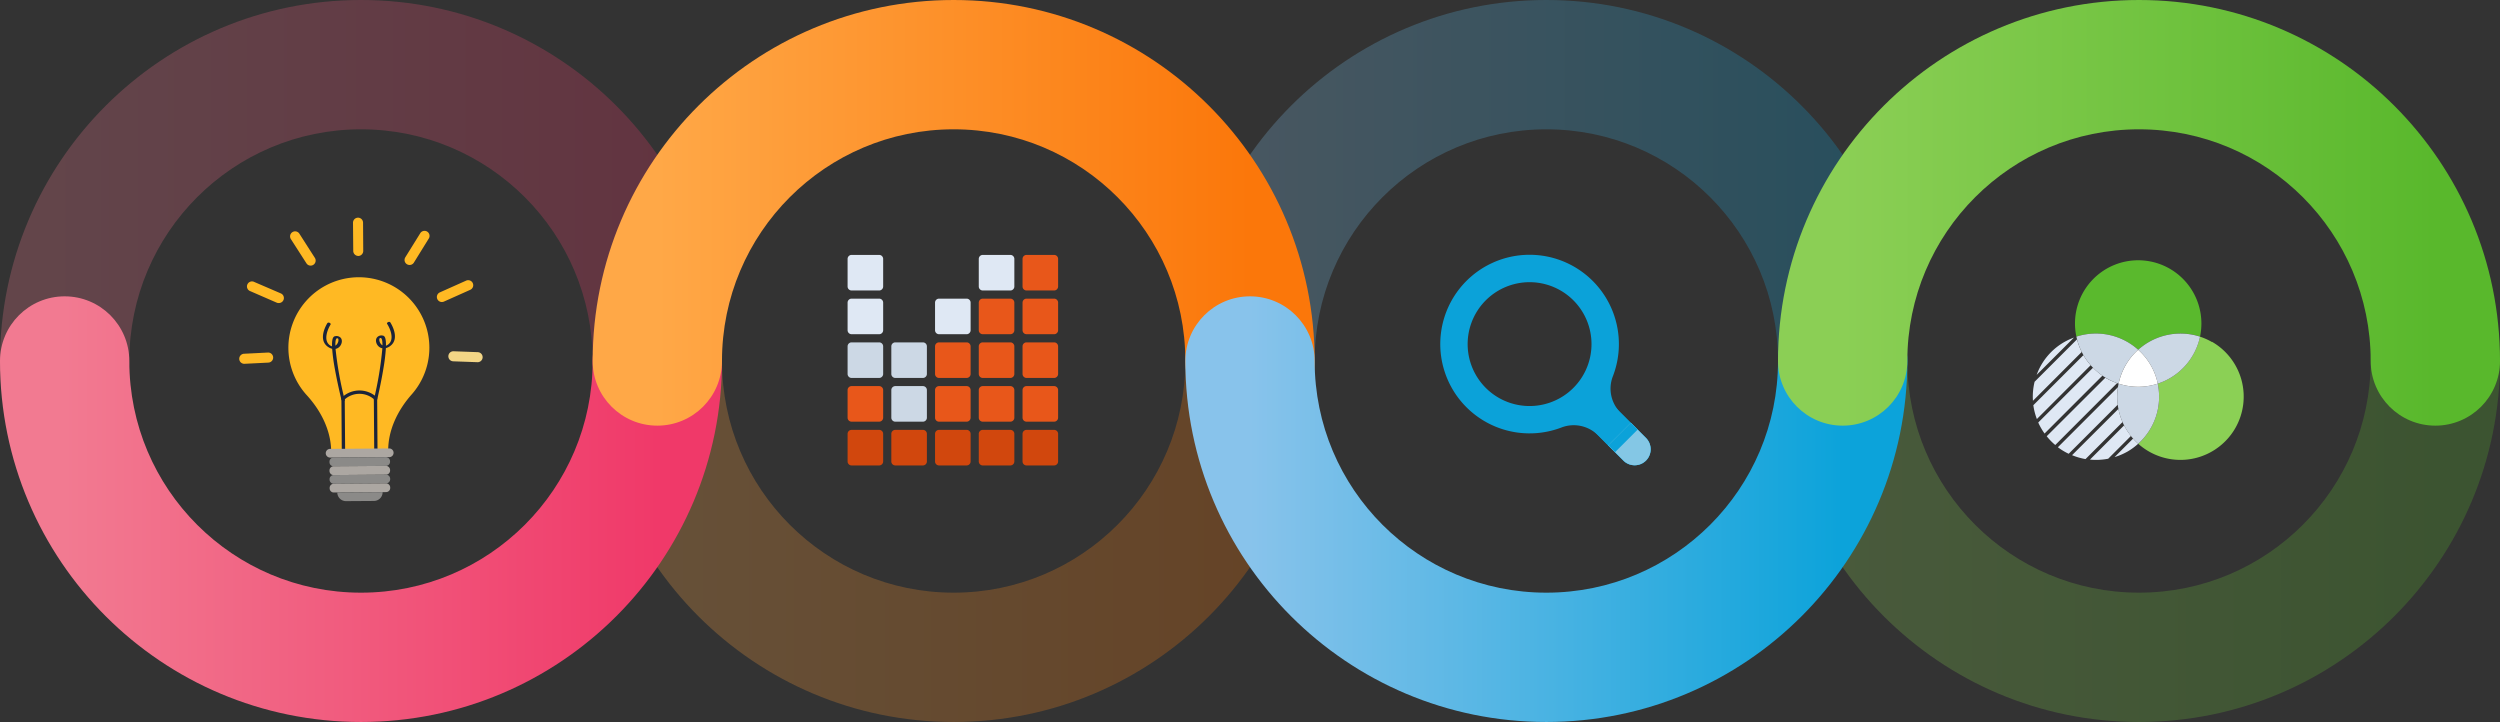 <?xml version="1.0" encoding="UTF-8"?> <svg xmlns="http://www.w3.org/2000/svg" width="1160" height="335" fill="none" viewBox="0 0 1160 335"><rect x="0" y="0" width="1160" height="335" fill="#333333" stroke="none"/><path fill="#5AB92D" d="M992.123 162.3a29.368 29.368 0 0113.527-6.896 29.365 29.365 0 0115.17.79c.42-2.008.63-4.054.63-6.105a29.328 29.328 0 00-50.064-20.736 29.325 29.325 0 00-8.589 20.736c-.004 2.053.215 4.1.651 6.105a29.33 29.33 0 0128.675 6.106z"></path><path fill="#8BD055" d="M1026.35 158.697a29.874 29.874 0 00-5.55-2.483 29.374 29.374 0 01-6.9 13.524 29.323 29.323 0 01-12.72 8.272 29.314 29.314 0 01-.8 15.153 29.294 29.294 0 01-8.259 12.728 28.544 28.544 0 004.945 3.582 29.365 29.365 0 0022.284 2.91 29.412 29.412 0 0017.81-13.696 29.374 29.374 0 002.91-22.28 29.381 29.381 0 00-13.7-17.812l-.02.102z"></path><path fill="#CCD8E5" d="M992.121 162.3a28.949 28.949 0 019.079 15.71 29.383 29.383 0 0019.62-21.795 29.378 29.378 0 00-15.17-.8 29.36 29.36 0 00-13.529 6.885z"></path><path fill="#CCD8E5" d="M983.026 178.01a29.557 29.557 0 013.277-8.588 28.856 28.856 0 015.82-7.122 29.33 29.33 0 00-28.674-6.106 29.287 29.287 0 0019.577 21.816zM1001.18 178.011a28.837 28.837 0 01-18.152 0 29.326 29.326 0 009.097 27.88 29.357 29.357 0 008.265-12.727 29.312 29.312 0 00.79-15.153z"></path><path fill="#fff" d="M992.119 162.299a28.878 28.878 0 00-5.8 7.123 29.544 29.544 0 00-3.276 8.588 28.853 28.853 0 0018.157 0 28.97 28.97 0 00-9.081-15.711z"></path><path fill="#DFE8F4" d="M971.163 170.623l-25.418 25.418c.408.929.871 1.832 1.384 2.707.473.827.989 1.629 1.547 2.401l26.842-26.843a30.26 30.26 0 01-4.355-3.683zM985.592 197.364l-15.854 15.894c2.827.271 5.678.134 8.466-.407l10.562-10.582a28.171 28.171 0 01-3.174-4.905zM976.881 175.263l-27.209 27.148a27.822 27.822 0 003.969 4.07l28.695-28.715a29.727 29.727 0 01-5.455-2.503zM963.733 157.456l-19.679 19.679a29.176 29.176 0 00-.773 8.833l22.63-22.651a30.166 30.166 0 01-2.178-5.861zM970.063 169.463a30.506 30.506 0 01-3.357-4.68l-23.241 23.24a29.13 29.13 0 001.648 6.411l24.95-24.971zM962.31 156.642a28.794 28.794 0 00-17.298 17.298l17.298-17.298zM984.857 195.838a29.735 29.735 0 01-1.913-6.105l-21.51 21.47a29.272 29.272 0 006.247 1.811l17.176-17.176zM992.121 205.891a26.347 26.347 0 01-2.36-2.401l-8.609 8.608a29.496 29.496 0 006.106-2.625 29.043 29.043 0 004.863-3.582zM982.638 187.779a28.912 28.912 0 01.102-8.141l-27.881 27.881a28.023 28.023 0 005.007 3.032l22.772-22.772z"></path><g><path fill="#0BA2D9" d="M763.744 213.706a7.43 7.43 0 01-10.481 0l-22.386-22.386a7.424 7.424 0 01-2.456-5.323 7.426 7.426 0 017.61-7.624 7.438 7.438 0 015.327 2.446l22.386 22.487a7.39 7.39 0 010 10.4z"></path><path fill="#0BA2D9" d="M763.624 203.083l-11.62-11.539a15.733 15.733 0 01-3.725-16.708 41.428 41.428 0 00-15.806-49.814 41.435 41.435 0 10-7.699 73.237 15.9 15.9 0 0116.769 3.786l11.641 11.661a7.438 7.438 0 006.025 2.135 7.433 7.433 0 005.453-3.336 7.55 7.55 0 00-1.038-9.422zm-71.391-20.616a28.732 28.732 0 01-9.719-32.034 28.737 28.737 0 0143.949-14.122 28.735 28.735 0 01.753 46.156 28.753 28.753 0 01-34.983 0z"></path><path fill="#84C7E5" d="M756.704 196.164l-10.501 10.48 7.062 7.062a7.411 7.411 0 1010.481-10.481l-7.042-7.061z"></path><path fill="#0BA2D9" d="M756.701 196.143l-10.49 10.491 3.18 3.18 10.491-10.491-3.181-3.18z"></path></g><g><path fill="#DFE8F4" d="M407.934 118.281h-12.8a1.852 1.852 0 00-1.852 1.852v12.8c0 1.023.829 1.852 1.852 1.852h12.8a1.852 1.852 0 001.852-1.852v-12.8a1.852 1.852 0 00-1.852-1.852zM468.805 118.281h-12.801a1.852 1.852 0 00-1.852 1.852v12.8c0 1.023.829 1.852 1.852 1.852h12.801a1.852 1.852 0 001.852-1.852v-12.8a1.852 1.852 0 00-1.852-1.852z"></path><path fill="#E8571A" d="M489.114 118.281h-12.801a1.852 1.852 0 00-1.852 1.852v12.8c0 1.023.829 1.852 1.852 1.852h12.801a1.852 1.852 0 001.851-1.852v-12.8a1.852 1.852 0 00-1.851-1.852z"></path><path fill="#DFE8F4" d="M407.934 138.571h-12.8a1.852 1.852 0 00-1.852 1.852v12.8c0 1.023.829 1.852 1.852 1.852h12.8a1.852 1.852 0 001.852-1.852v-12.8a1.852 1.852 0 00-1.852-1.852zM448.512 138.571h-12.8a1.852 1.852 0 00-1.852 1.852v12.8c0 1.023.829 1.852 1.852 1.852h12.8a1.852 1.852 0 001.852-1.852v-12.8a1.852 1.852 0 00-1.852-1.852z"></path><path fill="#E8571A" d="M468.805 138.571h-12.801a1.852 1.852 0 00-1.852 1.852v12.8c0 1.023.829 1.852 1.852 1.852h12.801a1.852 1.852 0 001.852-1.852v-12.8a1.852 1.852 0 00-1.852-1.852zM489.114 138.571h-12.801a1.852 1.852 0 00-1.852 1.852v12.8c0 1.023.829 1.852 1.852 1.852h12.801a1.852 1.852 0 001.851-1.852v-12.8a1.852 1.852 0 00-1.851-1.852z"></path><path fill="#CCD8E5" d="M407.934 158.86h-12.8a1.852 1.852 0 00-1.852 1.852v12.801c0 1.023.829 1.852 1.852 1.852h12.8a1.852 1.852 0 001.852-1.852v-12.801a1.852 1.852 0 00-1.852-1.852zM428.227 158.86h-12.801a1.852 1.852 0 00-1.852 1.852v12.801c0 1.023.829 1.852 1.852 1.852h12.801a1.852 1.852 0 001.852-1.852v-12.801a1.852 1.852 0 00-1.852-1.852z"></path><path fill="#E8571A" d="M448.512 158.86h-12.8a1.852 1.852 0 00-1.852 1.852v12.801c0 1.023.829 1.852 1.852 1.852h12.8a1.852 1.852 0 001.852-1.852v-12.801a1.852 1.852 0 00-1.852-1.852zM468.805 158.86h-12.801a1.852 1.852 0 00-1.852 1.852v12.801c0 1.023.829 1.852 1.852 1.852h12.801a1.852 1.852 0 001.852-1.852v-12.801a1.852 1.852 0 00-1.852-1.852zM489.114 158.86h-12.801a1.852 1.852 0 00-1.852 1.852v12.801c0 1.023.829 1.852 1.852 1.852h12.801a1.852 1.852 0 001.851-1.852v-12.801a1.852 1.852 0 00-1.851-1.852zM407.934 179.15h-12.8c-1.023 0-1.852.83-1.852 1.852v12.801c0 1.023.829 1.852 1.852 1.852h12.8a1.852 1.852 0 001.852-1.852v-12.801a1.852 1.852 0 00-1.852-1.852z"></path><path fill="#CCD8E5" d="M428.227 179.15h-12.801c-1.023 0-1.852.83-1.852 1.852v12.801c0 1.023.829 1.852 1.852 1.852h12.801a1.852 1.852 0 001.852-1.852v-12.801a1.852 1.852 0 00-1.852-1.852z"></path><path fill="#E8571A" d="M448.512 179.15h-12.8c-1.023 0-1.852.83-1.852 1.852v12.801c0 1.023.829 1.852 1.852 1.852h12.8a1.852 1.852 0 001.852-1.852v-12.801a1.852 1.852 0 00-1.852-1.852zM468.805 179.15h-12.801c-1.023 0-1.852.83-1.852 1.852v12.801c0 1.023.829 1.852 1.852 1.852h12.801a1.852 1.852 0 001.852-1.852v-12.801a1.852 1.852 0 00-1.852-1.852zM489.114 179.15h-12.801c-1.023 0-1.852.83-1.852 1.852v12.801c0 1.023.829 1.852 1.852 1.852h12.801a1.852 1.852 0 001.851-1.852v-12.801a1.852 1.852 0 00-1.851-1.852z"></path><path fill="#D1470D" d="M407.934 199.461h-12.8a1.852 1.852 0 00-1.852 1.851v12.801c0 1.023.829 1.852 1.852 1.852h12.8a1.852 1.852 0 001.852-1.852v-12.801a1.852 1.852 0 00-1.852-1.851zM428.227 199.46h-12.801c-1.023 0-1.852.83-1.852 1.852v12.801c0 1.023.829 1.852 1.852 1.852h12.801a1.852 1.852 0 001.852-1.852v-12.801a1.852 1.852 0 00-1.852-1.852zM448.512 199.461h-12.8a1.852 1.852 0 00-1.852 1.851v12.801c0 1.023.829 1.852 1.852 1.852h12.8a1.852 1.852 0 001.852-1.852v-12.801a1.852 1.852 0 00-1.852-1.851zM468.805 199.46h-12.801c-1.023 0-1.852.83-1.852 1.852v12.801c0 1.023.829 1.852 1.852 1.852h12.801a1.852 1.852 0 001.852-1.852v-12.801a1.852 1.852 0 00-1.852-1.852zM489.114 199.46h-12.801c-1.023 0-1.852.83-1.852 1.852v12.801c0 1.023.829 1.852 1.852 1.852h12.801a1.852 1.852 0 001.851-1.852v-12.801a1.852 1.852 0 00-1.851-1.852z"></path></g><g><path fill="#FFB923" d="M133.811 161.509a32.704 32.704 0 0128.638-32.613 32.713 32.713 0 0135.803 24.533 32.705 32.705 0 01-7.203 29.553c-6.414 7.224-10.993 16.482-10.921 26.151v.967l-26.465.185v-.867c-.071-9.698-4.792-18.942-11.376-26.109a32.71 32.71 0 01-8.476-21.8z"></path><path fill="#1B243A" d="M158.402 185.413s-1.763-7.195-3.029-14.22a87.984 87.984 0 01-1.251-9.357 5.7 5.7 0 01-1.863-.839c-5.119-3.456-.54-10.779-.341-11.092a.836.836 0 011.024-.1c.412.185.597.541.44.796-1.208 1.906-3.626 7.367-.241 9.656.28.203.593.356.924.455-.142-4.451.924-4.636 1.536-4.735a2.65 2.65 0 012.474.754c1.152 1.294.384 3.867-1.422 4.82a3.322 3.322 0 01-.953.342 159.851 159.851 0 004.267 23.691c.071.327-.214.554-.64.526l-.313-.071a.937.937 0 01-.612-.626zm-2.076-28.441c-.54.142-.754 1.422-.711 3.413 1.308-.796 1.749-2.744 1.195-3.37a1.004 1.004 0 00-.484.014v-.057zM174.448 185.855a.899.899 0 01-.327 0c-.427 0-.711-.185-.64-.497a161.64 161.64 0 003.939-23.763 3.32 3.32 0 01-.967-.313c-1.821-.938-2.631-3.498-1.422-4.82a2.654 2.654 0 012.46-.768c.611.085 1.678.241 1.592 4.707.329-.102.637-.261.911-.47 3.37-2.332.881-7.764-.37-9.655-.157-.242 0-.612.441-.797a.828.828 0 011.024.086c.199.313 4.877 7.565-.185 11.092a5.686 5.686 0 01-1.849.867 88.594 88.594 0 01-1.138 9.371c-1.151 7.111-2.844 14.221-2.844 14.335a.944.944 0 01-.625.625zm1.848-28.967h-.071c-.554.64-.071 2.588 1.237 3.356 0-2.019-.213-3.256-.753-3.398a.738.738 0 00-.413.042z"></path><path fill="#1B243A" d="M158.413 184.575l.796-.654a11.835 11.835 0 0115.003-.114l.796.654.171 26.45-16.581.114-.185-26.45zm15.045.626l-.227-.185a10.271 10.271 0 00-13.04.1l-.228.184.185 24.175 13.495-.099-.185-24.175z"></path><path fill="#ACA7A2" d="M153.183 212.317l27.431-.199a2.008 2.008 0 001.424-.601 2.015 2.015 0 00.581-1.432 1.996 1.996 0 00-.597-1.428 2 2 0 00-1.436-.577l-27.431.199a2.023 2.023 0 00-1.857 1.26c-.1.245-.15.508-.149.773a2.032 2.032 0 002.034 2.005z"></path><path fill="#8B8A88" d="M154.687 216.356l24.502-.185a1.934 1.934 0 001.792-2.033 1.935 1.935 0 00-1.821-2.02l-24.501.185a1.903 1.903 0 00-1.778 2.034 1.905 1.905 0 001.806 2.019z"></path><path fill="#ACA7A2" d="M154.706 220.438l24.502-.185A1.917 1.917 0 00181 218.22a1.948 1.948 0 00-.485-1.402 1.927 1.927 0 00-1.335-.646l-24.502.185a1.92 1.92 0 00-1.792 2.033 1.924 1.924 0 00.485 1.402 1.94 1.94 0 001.335.646z"></path><path fill="#8B8A88" d="M154.742 224.463l24.502-.184a1.921 1.921 0 001.791-2.034 1.932 1.932 0 00-1.82-2.005l-24.502.199a1.917 1.917 0 00-1.791 2.034 1.932 1.932 0 001.82 1.99z"></path><path fill="#ACA7A2" d="M154.764 228.516l24.502-.185a1.921 1.921 0 001.792-2.034 1.92 1.92 0 00-1.82-2.005l-24.502.185a1.899 1.899 0 00-1.312.648 1.894 1.894 0 00-.466 1.386 1.92 1.92 0 001.806 2.005z"></path><path fill="#8B8A88" d="M173.523 232.44l-12.954.086a4.042 4.042 0 01-4.068-4.011l21.033-.156a4.053 4.053 0 01-4.011 4.081z"></path><path fill="#FFB923" d="M165.713 118.69a2.343 2.343 0 01-1.806-2.261l-.114-13.097a2.334 2.334 0 013.981-1.649 2.33 2.33 0 01.683 1.649l.086 13.097a2.34 2.34 0 01-2.318 2.347 3.53 3.53 0 01-.512-.086zM143.614 123.199a2.346 2.346 0 01-1.422-1.01l-7.224-11.248a2.337 2.337 0 113.939-2.517l7.196 11.234a2.338 2.338 0 01-1.134 3.432 2.331 2.331 0 01-1.355.095v.014zM128.871 140.604l-.413-.143-12.286-5.346a2.32 2.32 0 01-1.379-1.264 2.32 2.32 0 01-.007-1.871 2.327 2.327 0 012.317-1.398c.321.025.633.115.917.266l12.287 5.29a2.333 2.333 0 01-1.422 4.423l-.014.043zM112.831 168.747a2.333 2.333 0 01.398-4.607l11.063-.555a2.335 2.335 0 11.242 4.664l-11.078.555c-.21.01-.421-.009-.625-.057zM189.527 122.887a2.393 2.393 0 01-.711-.285 2.333 2.333 0 01-1.074-2.361c.05-.302.159-.592.321-.852l7.01-11.291a2.335 2.335 0 013.137-.634 2.331 2.331 0 01.817 3.094l-7.04 11.376a2.319 2.319 0 01-2.46.953zM204.517 140.077a2.273 2.273 0 01-1.607-1.322 2.348 2.348 0 011.166-3.086l12.216-5.461a2.33 2.33 0 011.787-.049 2.342 2.342 0 011.501 2.118c.008.307-.044.612-.153.899a2.348 2.348 0 01-1.23 1.298l-12.215 5.461c-.461.2-.974.25-1.465.142z"></path><path fill="#F3D686" d="M209.863 167.596a2.334 2.334 0 01-1.001-4.06 2.336 2.336 0 011.598-.548l11.078.412a2.337 2.337 0 012.406 2.417 2.34 2.34 0 01-.803 1.677 2.33 2.33 0 01-1.774.557l-11.078-.399a2.191 2.191 0 01-.426-.056z"></path></g><g><path fill="url(#paint0_linear)" fill-opacity=".25" fill-rule="evenodd" d="M167.5 60C108.129 60 60 108.129 60 167.5c0 16.569-13.431 30-30 30-16.569 0-30-13.431-30-30C0 74.992 74.992 0 167.5 0S335 74.992 335 167.5c0 16.569-13.431 30-30 30-16.569 0-30-13.431-30-30C275 108.129 226.871 60 167.5 60z" clip-rule="evenodd"></path><path fill="url(#paint1_linear)" fill-opacity=".25" fill-rule="evenodd" d="M717.5 60C658.129 60 610 108.129 610 167.5c0 16.569-13.431 30-30 30-16.569 0-30-13.431-30-30C550 74.992 624.992 0 717.5 0S885 74.992 885 167.5c0 16.569-13.431 30-30 30-16.569 0-30-13.431-30-30C825 108.129 776.871 60 717.5 60z" clip-rule="evenodd"></path><path fill="url(#paint2_linear)" fill-opacity=".25" fill-rule="evenodd" d="M442.5 275C383.129 275 335 226.871 335 167.5c0-16.569-13.431-30-30-30-16.569 0-30 13.431-30 30 0 92.508 74.992 167.5 167.5 167.5S610 260.008 610 167.5c0-16.569-13.431-30-30-30-16.569 0-30 13.431-30 30 0 59.371-48.129 107.5-107.5 107.5z" clip-rule="evenodd"></path><path fill="url(#paint3_linear)" fill-opacity=".25" fill-rule="evenodd" d="M992.5 275C933.129 275 885 226.871 885 167.5c0-16.569-13.431-30-30-30-16.569 0-30 13.431-30 30 0 92.508 74.992 167.5 167.5 167.5 92.51 0 167.5-74.992 167.5-167.5 0-16.569-13.43-30-30-30s-30 13.431-30 30c0 59.371-48.13 107.5-107.5 107.5z" clip-rule="evenodd"></path><path fill="url(#paint4_linear)" fill-rule="evenodd" d="M167.5 275C108.129 275 60 226.871 60 167.5c0-16.569-13.431-30-30-30-16.569 0-30 13.431-30 30C0 260.008 74.992 335 167.5 335S335 260.008 335 167.5c0-16.569-13.431-30-30-30-16.569 0-30 13.431-30 30 0 59.371-48.129 107.5-107.5 107.5z" clip-rule="evenodd"></path><path fill="url(#paint5_linear)" fill-rule="evenodd" d="M442.5 60C383.129 60 335 108.129 335 167.5c0 16.569-13.431 30-30 30-16.569 0-30-13.431-30-30C275 74.992 349.992 0 442.5 0S610 74.992 610 167.5c0 16.569-13.431 30-30 30-16.569 0-30-13.431-30-30C550 108.129 501.871 60 442.5 60z" clip-rule="evenodd"></path><path fill="url(#paint6_linear)" fill-rule="evenodd" d="M717.5 275C658.129 275 610 226.871 610 167.5c0-16.569-13.431-30-30-30-16.569 0-30 13.431-30 30 0 92.508 74.992 167.5 167.5 167.5S885 260.008 885 167.5c0-16.569-13.431-30-30-30-16.569 0-30 13.431-30 30 0 59.371-48.129 107.5-107.5 107.5z" clip-rule="evenodd"></path><path fill="url(#paint7_linear)" fill-rule="evenodd" d="M992.5 60C933.129 60 885 108.129 885 167.5c0 16.569-13.431 30-30 30-16.569 0-30-13.431-30-30C825 74.992 899.992 0 992.5 0c92.51 0 167.5 74.992 167.5 167.5 0 16.569-13.43 30-30 30s-30-13.431-30-30c0-59.371-48.13-107.5-107.5-107.5z" clip-rule="evenodd"></path></g><defs><linearGradient id="paint0_linear" x1="30" x2="305" y1="167.5" y2="167.5" gradientUnits="userSpaceOnUse"><stop stop-color="#F27A91"></stop><stop offset="1" stop-color="#F03969"></stop></linearGradient><linearGradient id="paint1_linear" x1="855" x2="580" y1="167.5" y2="167.5" gradientUnits="userSpaceOnUse"><stop stop-color="#0CA3DA"></stop><stop offset="1" stop-color="#88C3EB"></stop></linearGradient><linearGradient id="paint2_linear" x1="580" x2="305" y1="167.5" y2="167.5" gradientUnits="userSpaceOnUse"><stop stop-color="#FC7604"></stop><stop offset="1" stop-color="#FFAA49"></stop></linearGradient><linearGradient id="paint3_linear" x1="1130" x2="855" y1="167.5" y2="167.5" gradientUnits="userSpaceOnUse"><stop stop-color="#59B82C"></stop><stop offset="1" stop-color="#8BCF55"></stop></linearGradient><linearGradient id="paint4_linear" x1="30" x2="305" y1="167.5" y2="167.5" gradientUnits="userSpaceOnUse"><stop stop-color="#F27A91"></stop><stop offset="1" stop-color="#F03969"></stop></linearGradient><linearGradient id="paint5_linear" x1="580" x2="305" y1="167.5" y2="167.5" gradientUnits="userSpaceOnUse"><stop stop-color="#FB770A"></stop><stop offset="1" stop-color="#FFA847"></stop></linearGradient><linearGradient id="paint6_linear" x1="855" x2="580" y1="167.5" y2="167.5" gradientUnits="userSpaceOnUse"><stop stop-color="#0CA3DA"></stop><stop offset="1" stop-color="#88C3EB"></stop></linearGradient><linearGradient id="paint7_linear" x1="1130" x2="855" y1="167.5" y2="167.5" gradientUnits="userSpaceOnUse"><stop stop-color="#59B82C"></stop><stop offset="1" stop-color="#8BCF55"></stop></linearGradient></defs></svg> 
